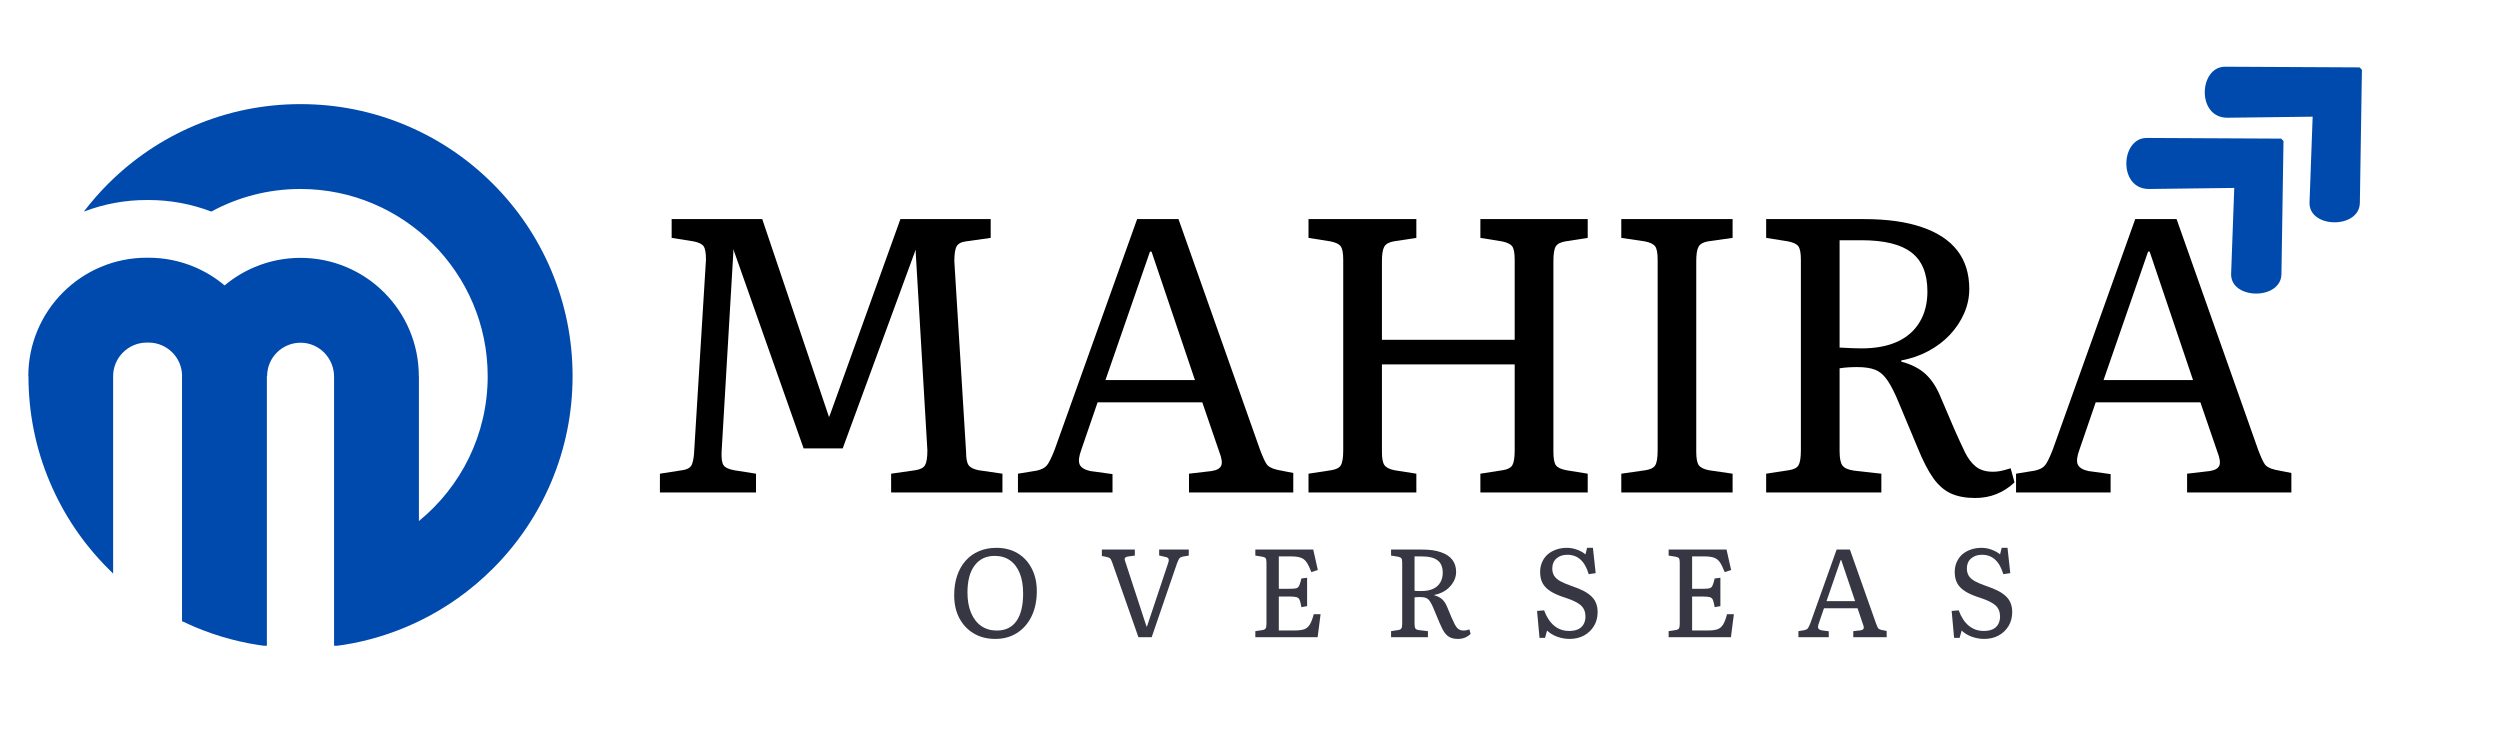 <svg xmlns="http://www.w3.org/2000/svg" xmlns:xlink="http://www.w3.org/1999/xlink" width="510" zoomAndPan="magnify" viewBox="0 0 382.5 112.5" height="150" preserveAspectRatio="xMidYMid meet" version="1.0"><defs><g/><clipPath id="6968594e24"><path d="M 4.332 15.918 L 87.961 15.918 L 87.961 98.801 L 4.332 98.801 Z M 4.332 15.918 " clip-rule="nonzero"/></clipPath><clipPath id="fe21f08491"><path d="M 337 10 L 362 10 L 362 35 L 337 35 Z M 337 10 " clip-rule="nonzero"/></clipPath><clipPath id="ebb80afd03"><path d="M 332.281 14.312 L 348.648 -2.055 L 373.465 22.762 L 357.098 39.129 Z M 332.281 14.312 " clip-rule="nonzero"/></clipPath><clipPath id="7c382a7a7d"><path d="M 332.281 14.312 L 348.648 -2.055 L 373.465 22.762 L 357.098 39.129 Z M 332.281 14.312 " clip-rule="nonzero"/></clipPath><clipPath id="a525c96b52"><path d="M 325 21 L 350 21 L 350 45 L 325 45 Z M 325 21 " clip-rule="nonzero"/></clipPath><clipPath id="f6d81cca0d"><path d="M 320.285 25.215 L 336.652 8.848 L 361.469 33.66 L 345.102 50.027 Z M 320.285 25.215 " clip-rule="nonzero"/></clipPath><clipPath id="2f0fbca076"><path d="M 320.285 25.215 L 336.652 8.848 L 361.469 33.66 L 345.102 50.027 Z M 320.285 25.215 " clip-rule="nonzero"/></clipPath></defs><g fill="#000000" fill-opacity="1"><g transform="translate(97.201, 75.35)"><g><path d="M 3.766 0 L 3.766 -2.875 L 7.172 -3.406 C 8.004 -3.52 8.508 -3.836 8.688 -4.359 C 8.875 -4.879 8.984 -5.578 9.016 -6.453 L 10.812 -35.609 C 10.812 -36.648 10.691 -37.336 10.453 -37.672 C 10.211 -38.016 9.695 -38.266 8.906 -38.422 L 5.562 -38.953 L 5.562 -41.828 L 19.422 -41.828 L 29.641 -11.531 L 29.875 -12.125 L 40.562 -41.828 L 54.375 -41.828 L 54.375 -38.953 L 50.609 -38.422 C 49.891 -38.336 49.41 -38.086 49.172 -37.672 C 48.93 -37.254 48.812 -36.488 48.812 -35.375 L 50.609 -6.219 C 50.609 -5.219 50.738 -4.535 51 -4.172 C 51.258 -3.816 51.766 -3.562 52.516 -3.406 L 56.172 -2.875 L 56.172 0 L 39.141 0 L 39.141 -2.875 L 42.844 -3.406 C 43.594 -3.52 44.086 -3.773 44.328 -4.172 C 44.566 -4.578 44.688 -5.336 44.688 -6.453 L 42.906 -36.688 L 42.906 -37.172 L 31.734 -6.75 L 25.75 -6.75 L 15 -37.219 L 15 -36.75 L 13.203 -6.219 C 13.16 -5.219 13.258 -4.535 13.5 -4.172 C 13.738 -3.816 14.273 -3.562 15.109 -3.406 L 18.469 -2.875 L 18.469 0 Z M 3.766 0 "/></g></g></g><g fill="#000000" fill-opacity="1"><g transform="translate(154.855, 75.35)"><g><path d="M 0.891 0 L 0.891 -2.875 L 3.766 -3.344 C 4.484 -3.5 5 -3.766 5.312 -4.141 C 5.633 -4.523 6.035 -5.336 6.516 -6.578 L 19.125 -41.828 L 25.453 -41.828 L 37.938 -6.516 C 38.332 -5.473 38.66 -4.754 38.922 -4.359 C 39.18 -3.961 39.727 -3.664 40.562 -3.469 L 43.016 -2.984 L 43.016 0 L 27.062 0 L 27.062 -2.875 L 30.531 -3.281 C 31.332 -3.406 31.82 -3.688 32 -4.125 C 32.176 -4.562 32.066 -5.281 31.672 -6.281 L 29.094 -13.797 L 13.078 -13.797 L 10.578 -6.516 C 10.211 -5.516 10.129 -4.773 10.328 -4.297 C 10.535 -3.816 11.078 -3.477 11.953 -3.281 L 15.359 -2.812 L 15.359 0 Z M 14.281 -17.203 L 27.969 -17.203 L 21.328 -36.859 L 21.094 -36.859 Z M 14.281 -17.203 "/></g></g></g><g fill="#000000" fill-opacity="1"><g transform="translate(196.498, 75.35)"><g><path d="M 3.703 0 L 3.703 -2.875 L 7.172 -3.406 C 7.93 -3.52 8.426 -3.773 8.656 -4.172 C 8.895 -4.578 9.016 -5.336 9.016 -6.453 L 9.016 -35.609 C 9.016 -36.648 8.883 -37.336 8.625 -37.672 C 8.375 -38.016 7.848 -38.266 7.047 -38.422 L 3.703 -38.953 L 3.703 -41.828 L 20.203 -41.828 L 20.203 -38.953 L 16.734 -38.422 C 16.016 -38.297 15.535 -38.023 15.297 -37.609 C 15.055 -37.191 14.938 -36.445 14.938 -35.375 L 14.938 -23.359 L 35.25 -23.359 L 35.25 -35.609 C 35.25 -36.648 35.117 -37.336 34.859 -37.672 C 34.598 -38.016 34.07 -38.266 33.281 -38.422 L 30 -38.953 L 30 -41.828 L 46.422 -41.828 L 46.422 -38.953 L 43.016 -38.422 C 42.266 -38.297 41.77 -38.035 41.531 -37.641 C 41.289 -37.242 41.172 -36.488 41.172 -35.375 L 41.172 -6.219 C 41.172 -5.219 41.297 -4.535 41.547 -4.172 C 41.805 -3.816 42.336 -3.562 43.141 -3.406 L 46.422 -2.875 L 46.422 0 L 30 0 L 30 -2.875 L 33.406 -3.406 C 34.156 -3.52 34.648 -3.773 34.891 -4.172 C 35.129 -4.578 35.25 -5.336 35.25 -6.453 L 35.25 -19.594 L 14.938 -19.594 L 14.938 -6.219 C 14.938 -5.219 15.066 -4.535 15.328 -4.172 C 15.586 -3.816 16.094 -3.562 16.844 -3.406 L 20.203 -2.875 L 20.203 0 Z M 3.703 0 "/></g></g></g><g fill="#000000" fill-opacity="1"><g transform="translate(244.354, 75.35)"><g><path d="M 3.703 0 L 3.703 -2.875 L 7.406 -3.406 C 8.164 -3.52 8.664 -3.773 8.906 -4.172 C 9.145 -4.578 9.266 -5.336 9.266 -6.453 L 9.266 -35.609 C 9.266 -36.648 9.133 -37.336 8.875 -37.672 C 8.613 -38.016 8.086 -38.266 7.297 -38.422 L 3.703 -38.953 L 3.703 -41.828 L 20.734 -41.828 L 20.734 -38.953 L 16.969 -38.422 C 16.25 -38.297 15.77 -38.023 15.531 -37.609 C 15.289 -37.191 15.172 -36.445 15.172 -35.375 L 15.172 -6.219 C 15.172 -5.219 15.301 -4.535 15.562 -4.172 C 15.82 -3.816 16.332 -3.562 17.094 -3.406 L 20.734 -2.875 L 20.734 0 Z M 3.703 0 "/></g></g></g><g fill="#000000" fill-opacity="1"><g transform="translate(266.519, 75.35)"><g><path d="M 35.672 0.844 C 34.234 0.844 33.004 0.613 31.984 0.156 C 30.973 -0.301 30.066 -1.086 29.266 -2.203 C 28.473 -3.328 27.68 -4.863 26.891 -6.812 L 24.016 -13.688 C 23.379 -15.238 22.789 -16.398 22.25 -17.172 C 21.719 -17.953 21.102 -18.484 20.406 -18.766 C 19.707 -19.047 18.781 -19.188 17.625 -19.188 C 16.625 -19.188 15.727 -19.125 14.938 -19 L 14.938 -6.328 C 14.938 -5.254 15.082 -4.52 15.375 -4.125 C 15.676 -3.727 16.266 -3.469 17.141 -3.344 L 21.328 -2.875 L 21.328 0 L 3.703 0 L 3.703 -2.875 L 7.172 -3.406 C 7.93 -3.52 8.426 -3.773 8.656 -4.172 C 8.895 -4.578 9.016 -5.336 9.016 -6.453 L 9.016 -35.609 C 9.016 -36.648 8.883 -37.336 8.625 -37.672 C 8.375 -38.016 7.848 -38.266 7.047 -38.422 L 3.703 -38.953 L 3.703 -41.828 L 18.703 -41.828 C 22.203 -41.828 25.145 -41.414 27.531 -40.594 C 29.926 -39.781 31.734 -38.586 32.953 -37.016 C 34.172 -35.441 34.781 -33.477 34.781 -31.125 C 34.781 -29.852 34.52 -28.617 34 -27.422 C 33.477 -26.223 32.75 -25.125 31.812 -24.125 C 30.875 -23.133 29.77 -22.301 28.5 -21.625 C 27.227 -20.945 25.852 -20.473 24.375 -20.203 L 24.375 -20.016 C 25.895 -19.617 27.117 -19 28.047 -18.156 C 28.984 -17.32 29.77 -16.129 30.406 -14.578 L 32.5 -9.672 C 33.102 -8.316 33.641 -7.148 34.109 -6.172 C 34.586 -5.203 35.156 -4.457 35.812 -3.938 C 36.477 -3.426 37.348 -3.172 38.422 -3.172 C 38.773 -3.172 39.148 -3.207 39.547 -3.281 C 39.953 -3.363 40.473 -3.504 41.109 -3.703 L 41.703 -1.547 C 40.867 -0.754 39.953 -0.16 38.953 0.234 C 37.961 0.641 36.867 0.844 35.672 0.844 Z M 18.281 -22.047 C 20.438 -22.047 22.258 -22.383 23.75 -23.062 C 25.238 -23.738 26.379 -24.734 27.172 -26.047 C 27.973 -27.359 28.375 -28.93 28.375 -30.766 C 28.375 -33.473 27.566 -35.453 25.953 -36.703 C 24.348 -37.961 21.789 -38.594 18.281 -38.594 L 14.938 -38.594 L 14.938 -22.172 C 15.695 -22.129 16.344 -22.098 16.875 -22.078 C 17.414 -22.055 17.883 -22.047 18.281 -22.047 Z M 18.281 -22.047 "/></g></g></g><g fill="#000000" fill-opacity="1"><g transform="translate(307.564, 75.35)"><g><path d="M 0.891 0 L 0.891 -2.875 L 3.766 -3.344 C 4.484 -3.5 5 -3.766 5.312 -4.141 C 5.633 -4.523 6.035 -5.336 6.516 -6.578 L 19.125 -41.828 L 25.453 -41.828 L 37.938 -6.516 C 38.332 -5.473 38.66 -4.754 38.922 -4.359 C 39.18 -3.961 39.727 -3.664 40.562 -3.469 L 43.016 -2.984 L 43.016 0 L 27.062 0 L 27.062 -2.875 L 30.531 -3.281 C 31.332 -3.406 31.82 -3.688 32 -4.125 C 32.176 -4.562 32.066 -5.281 31.672 -6.281 L 29.094 -13.797 L 13.078 -13.797 L 10.578 -6.516 C 10.211 -5.516 10.129 -4.773 10.328 -4.297 C 10.535 -3.816 11.078 -3.477 11.953 -3.281 L 15.359 -2.812 L 15.359 0 Z M 14.281 -17.203 L 27.969 -17.203 L 21.328 -36.859 L 21.094 -36.859 Z M 14.281 -17.203 "/></g></g></g><g clip-path="url(#6968594e24)"><path fill="#004aad" d="M 5.758 50.496 C 6.672 48.34 7.977 46.398 9.641 44.738 C 11.301 43.074 13.238 41.77 15.398 40.855 C 17.637 39.91 20.012 39.43 22.453 39.43 L 22.715 39.43 C 25.16 39.43 27.531 39.91 29.77 40.855 C 31.445 41.562 32.984 42.508 34.363 43.672 C 35.738 42.52 37.27 41.582 38.93 40.879 C 41.168 39.934 43.535 39.453 45.977 39.453 C 48.418 39.453 50.789 39.934 53.027 40.879 C 55.184 41.789 57.117 43.094 58.777 44.754 C 60.438 46.418 61.742 48.352 62.656 50.508 C 63.602 52.742 64.078 55.113 64.078 57.555 C 64.078 57.566 64.074 57.574 64.074 57.586 L 64.094 57.555 L 64.094 79.719 C 70.531 74.461 74.617 66.48 74.617 57.555 C 74.617 41.762 61.762 28.914 45.965 28.914 C 41.031 28.914 36.387 30.168 32.328 32.371 C 29.258 31.199 26.031 30.602 22.715 30.602 L 22.453 30.602 C 19.137 30.602 15.902 31.199 12.824 32.379 C 13.965 30.883 15.203 29.465 16.543 28.121 C 20.367 24.301 24.816 21.301 29.773 19.203 C 34.91 17.031 40.363 15.93 45.977 15.93 C 51.594 15.93 57.047 17.031 62.184 19.203 C 67.141 21.301 71.59 24.301 75.414 28.121 C 79.234 31.941 82.234 36.391 84.332 41.348 C 86.504 46.484 87.605 51.938 87.605 57.555 C 87.605 63.172 86.504 68.621 84.332 73.762 C 82.234 78.719 79.234 83.168 75.414 86.988 C 72.09 90.312 68.297 93.012 64.105 95.039 C 63.473 95.344 62.828 95.633 62.18 95.91 C 58.625 97.41 54.953 98.402 51.113 98.867 L 51.113 57.633 C 51.113 54.816 48.871 52.473 46.059 52.438 C 43.203 52.398 40.867 54.695 40.867 57.555 L 40.832 57.555 L 40.832 98.863 C 37.039 98.398 33.32 97.406 29.77 95.906 C 29.121 95.633 28.523 95.34 27.848 95.035 L 27.848 57.555 L 27.879 57.594 C 27.879 57.578 27.883 57.555 27.883 57.555 L 27.859 57.555 C 27.859 54.695 25.555 52.414 22.719 52.414 L 22.461 52.414 C 19.625 52.414 17.309 54.719 17.309 57.555 L 17.309 87.758 C 17.047 87.504 16.793 87.25 16.535 86.988 C 12.715 83.168 9.723 78.715 7.625 73.758 C 5.449 68.621 4.355 63.164 4.355 57.555 L 4.332 57.555 C 4.332 55.113 4.809 52.734 5.758 50.496 Z M 5.758 50.496 " fill-opacity="1" fill-rule="nonzero"/></g><g fill="#373643" fill-opacity="1"><g transform="translate(145.038, 97.489)"><g><path d="M 7.234 0.266 C 5.984 0.266 4.883 -0.016 3.938 -0.578 C 3 -1.141 2.266 -1.922 1.734 -2.922 C 1.211 -3.922 0.953 -5.094 0.953 -6.438 C 0.953 -7.539 1.102 -8.535 1.406 -9.422 C 1.707 -10.305 2.141 -11.066 2.703 -11.703 C 3.266 -12.336 3.941 -12.82 4.734 -13.156 C 5.535 -13.5 6.426 -13.672 7.406 -13.672 C 8.645 -13.672 9.727 -13.395 10.656 -12.844 C 11.582 -12.289 12.301 -11.516 12.812 -10.516 C 13.332 -9.523 13.594 -8.367 13.594 -7.047 C 13.594 -5.586 13.328 -4.305 12.797 -3.203 C 12.266 -2.109 11.52 -1.254 10.562 -0.641 C 9.602 -0.035 8.492 0.266 7.234 0.266 Z M 7.469 -1.016 C 8.789 -1.016 9.789 -1.492 10.469 -2.453 C 11.156 -3.422 11.5 -4.832 11.5 -6.688 C 11.5 -7.895 11.328 -8.926 10.984 -9.781 C 10.641 -10.633 10.145 -11.289 9.5 -11.75 C 8.852 -12.207 8.07 -12.438 7.156 -12.438 C 5.832 -12.438 4.805 -11.945 4.078 -10.969 C 3.348 -10 2.984 -8.617 2.984 -6.828 C 2.984 -5.641 3.164 -4.609 3.531 -3.734 C 3.895 -2.867 4.41 -2.195 5.078 -1.719 C 5.754 -1.25 6.551 -1.016 7.469 -1.016 Z M 7.469 -1.016 "/></g></g></g><g fill="#373643" fill-opacity="1"><g transform="translate(158.864, 97.489)"><g/></g></g><g fill="#373643" fill-opacity="1"><g transform="translate(161.963, 97.489)"><g/></g></g><g fill="#373643" fill-opacity="1"><g transform="translate(165.063, 97.489)"><g/></g></g><g fill="#373643" fill-opacity="1"><g transform="translate(168.162, 97.489)"><g><path d="M 6.016 0 L 2.047 -11.312 C 1.922 -11.688 1.805 -11.926 1.703 -12.031 C 1.609 -12.133 1.438 -12.211 1.188 -12.266 L 0.422 -12.422 L 0.422 -13.406 L 5.469 -13.406 L 5.469 -12.484 L 4.422 -12.344 C 4.16 -12.301 4 -12.211 3.938 -12.078 C 3.883 -11.953 3.926 -11.723 4.062 -11.391 L 7.25 -1.641 L 7.328 -1.641 L 10.547 -11.281 C 10.66 -11.602 10.688 -11.836 10.625 -11.984 C 10.562 -12.141 10.395 -12.238 10.125 -12.281 L 9.188 -12.5 L 9.188 -13.406 L 13.719 -13.406 L 13.719 -12.484 L 12.781 -12.328 C 12.562 -12.273 12.398 -12.191 12.297 -12.078 C 12.203 -11.961 12.078 -11.703 11.922 -11.297 L 8.047 0 Z M 6.016 0 "/></g></g></g><g fill="#373643" fill-opacity="1"><g transform="translate(181.579, 97.489)"><g/></g></g><g fill="#373643" fill-opacity="1"><g transform="translate(184.679, 97.489)"><g/></g></g><g fill="#373643" fill-opacity="1"><g transform="translate(187.778, 97.489)"><g/></g></g><g fill="#373643" fill-opacity="1"><g transform="translate(190.878, 97.489)"><g><path d="M 1.188 0 L 1.188 -0.922 L 2.297 -1.094 C 2.535 -1.133 2.691 -1.219 2.766 -1.344 C 2.848 -1.469 2.891 -1.707 2.891 -2.062 L 2.891 -11.406 C 2.891 -11.738 2.848 -11.961 2.766 -12.078 C 2.68 -12.191 2.516 -12.27 2.266 -12.312 L 1.188 -12.484 L 1.188 -13.406 L 10.047 -13.406 L 10.75 -10.281 L 9.766 -9.953 C 9.504 -10.629 9.254 -11.141 9.016 -11.484 C 8.773 -11.828 8.473 -12.055 8.109 -12.172 C 7.754 -12.297 7.266 -12.359 6.641 -12.359 L 4.781 -12.359 L 4.781 -7.406 L 6.453 -7.406 C 6.91 -7.406 7.242 -7.43 7.453 -7.484 C 7.66 -7.547 7.812 -7.688 7.906 -7.906 C 8.008 -8.125 8.117 -8.484 8.234 -8.984 L 9.109 -9.094 L 9.109 -4.75 L 8.234 -4.594 C 8.148 -5.094 8.062 -5.457 7.969 -5.688 C 7.875 -5.914 7.711 -6.062 7.484 -6.125 C 7.254 -6.188 6.91 -6.219 6.453 -6.219 L 4.781 -6.219 L 4.781 -1.031 L 7.25 -1.031 C 7.863 -1.031 8.344 -1.094 8.688 -1.219 C 9.039 -1.352 9.32 -1.598 9.531 -1.953 C 9.75 -2.305 9.945 -2.828 10.125 -3.516 L 11.172 -3.516 L 10.719 0 Z M 1.188 0 "/></g></g></g><g fill="#373643" fill-opacity="1"><g transform="translate(202.346, 97.489)"><g/></g></g><g fill="#373643" fill-opacity="1"><g transform="translate(205.446, 97.489)"><g/></g></g><g fill="#373643" fill-opacity="1"><g transform="translate(208.545, 97.489)"><g/></g></g><g fill="#373643" fill-opacity="1"><g transform="translate(211.645, 97.489)"><g><path d="M 11.422 0.266 C 10.961 0.266 10.57 0.191 10.25 0.047 C 9.926 -0.098 9.633 -0.348 9.375 -0.703 C 9.125 -1.066 8.867 -1.562 8.609 -2.188 L 7.688 -4.391 C 7.488 -4.879 7.301 -5.25 7.125 -5.5 C 6.957 -5.75 6.758 -5.914 6.531 -6 C 6.312 -6.094 6.016 -6.141 5.641 -6.141 C 5.328 -6.141 5.039 -6.125 4.781 -6.094 L 4.781 -2.031 C 4.781 -1.688 4.828 -1.445 4.922 -1.312 C 5.023 -1.188 5.219 -1.109 5.5 -1.078 L 6.828 -0.922 L 6.828 0 L 1.188 0 L 1.188 -0.922 L 2.297 -1.094 C 2.535 -1.133 2.691 -1.219 2.766 -1.344 C 2.848 -1.469 2.891 -1.707 2.891 -2.062 L 2.891 -11.406 C 2.891 -11.738 2.848 -11.957 2.766 -12.062 C 2.68 -12.176 2.516 -12.258 2.266 -12.312 L 1.188 -12.484 L 1.188 -13.406 L 5.984 -13.406 C 7.109 -13.406 8.051 -13.27 8.812 -13 C 9.582 -12.738 10.16 -12.359 10.547 -11.859 C 10.941 -11.359 11.141 -10.727 11.141 -9.969 C 11.141 -9.562 11.055 -9.164 10.891 -8.781 C 10.723 -8.406 10.488 -8.055 10.188 -7.734 C 9.895 -7.41 9.539 -7.141 9.125 -6.922 C 8.719 -6.711 8.281 -6.562 7.812 -6.469 L 7.812 -6.406 C 8.289 -6.281 8.68 -6.082 8.984 -5.812 C 9.285 -5.551 9.539 -5.172 9.75 -4.672 L 10.406 -3.094 C 10.602 -2.664 10.773 -2.297 10.922 -1.984 C 11.078 -1.672 11.258 -1.43 11.469 -1.266 C 11.688 -1.098 11.969 -1.016 12.312 -1.016 C 12.426 -1.016 12.547 -1.023 12.672 -1.047 C 12.797 -1.078 12.961 -1.125 13.172 -1.188 L 13.359 -0.5 C 13.086 -0.238 12.789 -0.047 12.469 0.078 C 12.156 0.203 11.805 0.266 11.422 0.266 Z M 5.859 -7.062 C 6.547 -7.062 7.129 -7.172 7.609 -7.391 C 8.086 -7.609 8.453 -7.926 8.703 -8.344 C 8.961 -8.77 9.094 -9.273 9.094 -9.859 C 9.094 -10.723 8.832 -11.352 8.312 -11.75 C 7.801 -12.156 6.984 -12.359 5.859 -12.359 L 4.781 -12.359 L 4.781 -7.094 C 5.031 -7.082 5.238 -7.07 5.406 -7.062 C 5.582 -7.062 5.734 -7.062 5.859 -7.062 Z M 5.859 -7.062 "/></g></g></g><g fill="#373643" fill-opacity="1"><g transform="translate(224.793, 97.489)"><g/></g></g><g fill="#373643" fill-opacity="1"><g transform="translate(227.893, 97.489)"><g/></g></g><g fill="#373643" fill-opacity="1"><g transform="translate(230.992, 97.489)"><g/></g></g><g fill="#373643" fill-opacity="1"><g transform="translate(234.092, 97.489)"><g><path d="M 6.047 0.266 C 5.398 0.266 4.766 0.148 4.141 -0.078 C 3.523 -0.305 3.016 -0.617 2.609 -1.016 L 2.297 0.109 L 1.453 0.109 L 1.078 -4.016 L 2.156 -4.109 C 2.539 -3.066 3.055 -2.281 3.703 -1.75 C 4.348 -1.219 5.109 -0.953 5.984 -0.953 C 6.523 -0.953 6.977 -1.035 7.344 -1.203 C 7.719 -1.379 8 -1.633 8.188 -1.969 C 8.383 -2.301 8.484 -2.695 8.484 -3.156 C 8.484 -3.863 8.258 -4.426 7.812 -4.844 C 7.363 -5.258 6.582 -5.648 5.469 -6.016 C 4.508 -6.316 3.742 -6.645 3.172 -7 C 2.598 -7.363 2.18 -7.785 1.922 -8.266 C 1.672 -8.742 1.547 -9.312 1.547 -9.969 C 1.547 -10.52 1.645 -11.02 1.844 -11.469 C 2.039 -11.926 2.316 -12.316 2.672 -12.641 C 3.035 -12.961 3.469 -13.211 3.969 -13.391 C 4.477 -13.578 5.035 -13.672 5.641 -13.672 C 6.172 -13.672 6.688 -13.578 7.188 -13.391 C 7.688 -13.211 8.117 -12.973 8.484 -12.672 L 8.734 -13.672 L 9.625 -13.672 L 10.047 -9.797 L 8.984 -9.641 C 8.68 -10.648 8.258 -11.395 7.719 -11.875 C 7.188 -12.363 6.516 -12.609 5.703 -12.609 C 5.016 -12.609 4.457 -12.414 4.031 -12.031 C 3.613 -11.656 3.406 -11.148 3.406 -10.516 C 3.406 -10.086 3.5 -9.719 3.688 -9.406 C 3.875 -9.102 4.18 -8.828 4.609 -8.578 C 5.047 -8.336 5.633 -8.086 6.375 -7.828 C 7.102 -7.586 7.723 -7.332 8.234 -7.062 C 8.742 -6.789 9.148 -6.5 9.453 -6.188 C 9.766 -5.875 9.988 -5.523 10.125 -5.141 C 10.27 -4.766 10.344 -4.328 10.344 -3.828 C 10.344 -3.035 10.156 -2.328 9.781 -1.703 C 9.406 -1.086 8.895 -0.602 8.25 -0.25 C 7.613 0.094 6.879 0.266 6.047 0.266 Z M 6.047 0.266 "/></g></g></g><g fill="#373643" fill-opacity="1"><g transform="translate(244.814, 97.489)"><g/></g></g><g fill="#373643" fill-opacity="1"><g transform="translate(247.913, 97.489)"><g/></g></g><g fill="#373643" fill-opacity="1"><g transform="translate(251.013, 97.489)"><g/></g></g><g fill="#373643" fill-opacity="1"><g transform="translate(254.112, 97.489)"><g><path d="M 1.188 0 L 1.188 -0.922 L 2.297 -1.094 C 2.535 -1.133 2.691 -1.219 2.766 -1.344 C 2.848 -1.469 2.891 -1.707 2.891 -2.062 L 2.891 -11.406 C 2.891 -11.738 2.848 -11.961 2.766 -12.078 C 2.68 -12.191 2.516 -12.27 2.266 -12.312 L 1.188 -12.484 L 1.188 -13.406 L 10.047 -13.406 L 10.75 -10.281 L 9.766 -9.953 C 9.504 -10.629 9.254 -11.141 9.016 -11.484 C 8.773 -11.828 8.473 -12.055 8.109 -12.172 C 7.754 -12.297 7.266 -12.359 6.641 -12.359 L 4.781 -12.359 L 4.781 -7.406 L 6.453 -7.406 C 6.91 -7.406 7.242 -7.43 7.453 -7.484 C 7.66 -7.547 7.812 -7.688 7.906 -7.906 C 8.008 -8.125 8.117 -8.484 8.234 -8.984 L 9.109 -9.094 L 9.109 -4.75 L 8.234 -4.594 C 8.148 -5.094 8.062 -5.457 7.969 -5.688 C 7.875 -5.914 7.711 -6.062 7.484 -6.125 C 7.254 -6.188 6.91 -6.219 6.453 -6.219 L 4.781 -6.219 L 4.781 -1.031 L 7.25 -1.031 C 7.863 -1.031 8.344 -1.094 8.688 -1.219 C 9.039 -1.352 9.32 -1.598 9.531 -1.953 C 9.75 -2.305 9.945 -2.828 10.125 -3.516 L 11.172 -3.516 L 10.719 0 Z M 1.188 0 "/></g></g></g><g fill="#373643" fill-opacity="1"><g transform="translate(265.581, 97.489)"><g/></g></g><g fill="#373643" fill-opacity="1"><g transform="translate(268.68, 97.489)"><g/></g></g><g fill="#373643" fill-opacity="1"><g transform="translate(271.78, 97.489)"><g/></g></g><g fill="#373643" fill-opacity="1"><g transform="translate(274.879, 97.489)"><g><path d="M 0.281 0 L 0.281 -0.922 L 1.203 -1.078 C 1.43 -1.129 1.598 -1.211 1.703 -1.328 C 1.805 -1.453 1.938 -1.711 2.094 -2.109 L 6.125 -13.406 L 8.156 -13.406 L 12.156 -2.094 C 12.281 -1.758 12.383 -1.523 12.469 -1.391 C 12.551 -1.266 12.727 -1.172 13 -1.109 L 13.781 -0.953 L 13.781 0 L 8.672 0 L 8.672 -0.922 L 9.781 -1.047 C 10.031 -1.086 10.188 -1.176 10.25 -1.312 C 10.312 -1.457 10.273 -1.691 10.141 -2.016 L 9.328 -4.422 L 4.188 -4.422 L 3.391 -2.094 C 3.273 -1.77 3.25 -1.531 3.312 -1.375 C 3.375 -1.227 3.547 -1.117 3.828 -1.047 L 4.922 -0.906 L 4.922 0 Z M 4.578 -5.516 L 8.953 -5.516 L 6.828 -11.812 L 6.75 -11.812 Z M 4.578 -5.516 "/></g></g></g><g fill="#373643" fill-opacity="1"><g transform="translate(288.226, 97.489)"><g/></g></g><g fill="#373643" fill-opacity="1"><g transform="translate(291.326, 97.489)"><g/></g></g><g fill="#373643" fill-opacity="1"><g transform="translate(294.425, 97.489)"><g/></g></g><g fill="#373643" fill-opacity="1"><g transform="translate(297.525, 97.489)"><g><path d="M 6.047 0.266 C 5.398 0.266 4.766 0.148 4.141 -0.078 C 3.523 -0.305 3.016 -0.617 2.609 -1.016 L 2.297 0.109 L 1.453 0.109 L 1.078 -4.016 L 2.156 -4.109 C 2.539 -3.066 3.055 -2.281 3.703 -1.75 C 4.348 -1.219 5.109 -0.953 5.984 -0.953 C 6.523 -0.953 6.977 -1.035 7.344 -1.203 C 7.719 -1.379 8 -1.633 8.188 -1.969 C 8.383 -2.301 8.484 -2.695 8.484 -3.156 C 8.484 -3.863 8.258 -4.426 7.812 -4.844 C 7.363 -5.258 6.582 -5.648 5.469 -6.016 C 4.508 -6.316 3.742 -6.645 3.172 -7 C 2.598 -7.363 2.18 -7.785 1.922 -8.266 C 1.672 -8.742 1.547 -9.312 1.547 -9.969 C 1.547 -10.52 1.645 -11.02 1.844 -11.469 C 2.039 -11.926 2.316 -12.316 2.672 -12.641 C 3.035 -12.961 3.469 -13.211 3.969 -13.391 C 4.477 -13.578 5.035 -13.672 5.641 -13.672 C 6.172 -13.672 6.688 -13.578 7.188 -13.391 C 7.688 -13.211 8.117 -12.973 8.484 -12.672 L 8.734 -13.672 L 9.625 -13.672 L 10.047 -9.797 L 8.984 -9.641 C 8.68 -10.648 8.258 -11.395 7.719 -11.875 C 7.188 -12.363 6.516 -12.609 5.703 -12.609 C 5.016 -12.609 4.457 -12.414 4.031 -12.031 C 3.613 -11.656 3.406 -11.148 3.406 -10.516 C 3.406 -10.086 3.5 -9.719 3.688 -9.406 C 3.875 -9.102 4.18 -8.828 4.609 -8.578 C 5.047 -8.336 5.633 -8.086 6.375 -7.828 C 7.102 -7.586 7.723 -7.332 8.234 -7.062 C 8.742 -6.789 9.148 -6.5 9.453 -6.188 C 9.766 -5.875 9.988 -5.523 10.125 -5.141 C 10.27 -4.766 10.344 -4.328 10.344 -3.828 C 10.344 -3.035 10.156 -2.328 9.781 -1.703 C 9.406 -1.086 8.895 -0.602 8.25 -0.25 C 7.613 0.094 6.879 0.266 6.047 0.266 Z M 6.047 0.266 "/></g></g></g><g clip-path="url(#fe21f08491)"><g clip-path="url(#ebb80afd03)"><g clip-path="url(#7c382a7a7d)"><path fill="#004aad" d="M 361.379 10.312 L 340.453 10.207 C 336.414 10.184 336.039 18.07 340.828 18.012 L 353.836 17.852 L 353.359 30.969 C 353.215 34.965 360.996 35.078 361.059 31.023 Z M 361.379 10.312 " fill-opacity="1" fill-rule="nonzero"/></g></g></g><g clip-path="url(#a525c96b52)"><g clip-path="url(#f6d81cca0d)"><g clip-path="url(#2f0fbca076)"><path fill="#004aad" d="M 349.379 21.211 L 328.457 21.105 C 324.414 21.086 324.043 28.973 328.828 28.914 L 341.84 28.754 L 341.363 41.871 C 341.215 45.863 349 45.98 349.062 41.926 Z M 349.379 21.211 " fill-opacity="1" fill-rule="nonzero"/></g></g></g></svg>